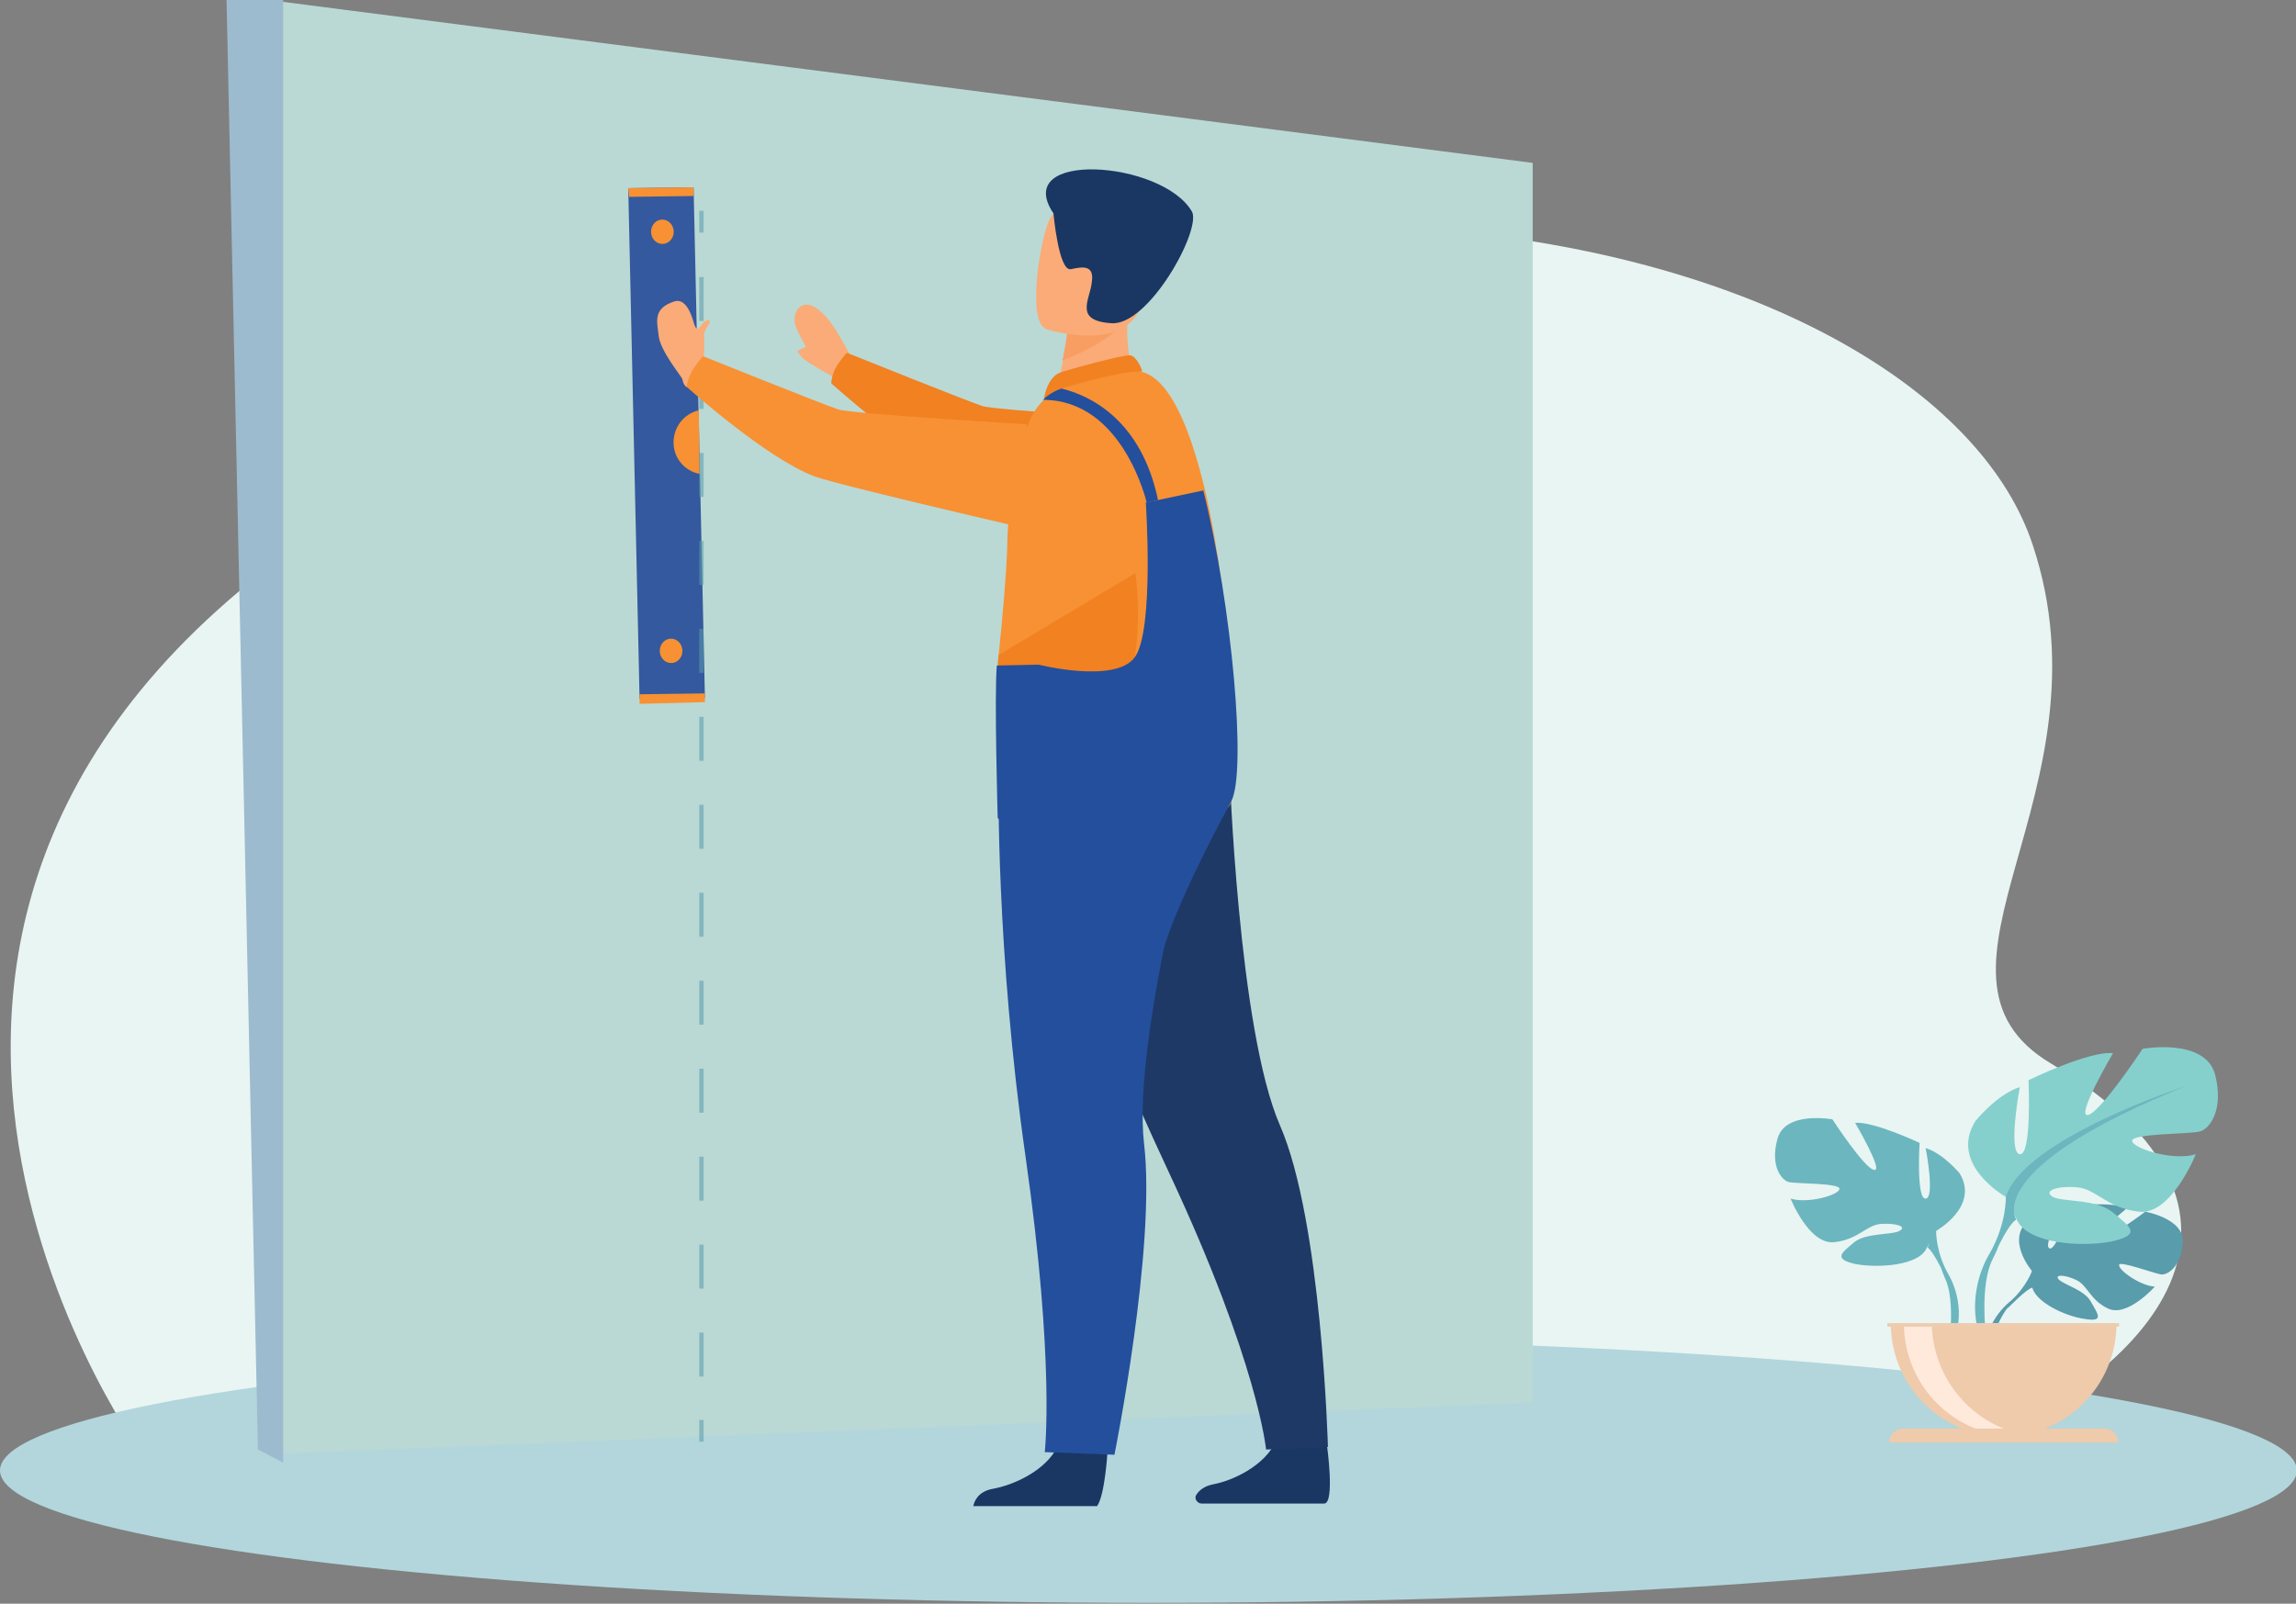 <?xml version="1.0" encoding="utf-8"?>
<!-- Generator: Adobe Illustrator 21.0.0, SVG Export Plug-In . SVG Version: 6.00 Build 0)  -->
<svg version="1.1" id="Warstwa_1" xmlns="http://www.w3.org/2000/svg" xmlns:xlink="http://www.w3.org/1999/xlink" x="0px" y="0px"
	 viewBox="0 0 263.5 184.1" style="enable-background:new 0 0 263.5 184.1;" xml:space="preserve">
<rect x="0" y="0" width="263.5" height="184.1" fill="#808080" stroke="none"/>
<style type="text/css">
	.st0{fill:#B2D6DC;}
	.st1{clip-path:url(#SVGID_4_);}
	.st2{fill:#FBEADA;}
	.st3{fill:#34599E;}
	.st4{fill:#CFDEEF;}
	.st5{fill:#254790;}
	.st6{fill:#EFCAAB;}
	.st7{fill:#F7DCBE;}
	.st8{fill:#FFF5EE;}
	.st9{fill:#FFF5EE;stroke:#FFFFFF;stroke-width:0.25;stroke-miterlimit:10;}
	.st10{opacity:0.21;clip-path:url(#SVGID_4_);fill:#8CA199;}
	.st11{clip-path:url(#SVGID_4_);fill:#2B3A68;}
	.st12{clip-path:url(#SVGID_6_);}
	.st13{fill:#85D0CC;}
	.st14{opacity:0.21;clip-path:url(#SVGID_6_);fill:#8CA199;}
	.st15{clip-path:url(#SVGID_6_);fill:#2B3A68;}
	.st16{fill:#9DBBCF;}
	.st17{fill:#1E3966;}
	.st18{fill:#FAAB77;}
	.st19{fill:#F18121;}
	.st20{fill:#2B3A68;}
	.st21{fill:#F79351;}
	.st22{fill:#F79134;}
	.st23{fill:#2B488B;}
	.st24{fill:#243863;}
	.st25{fill:#F89749;}
	.st26{fill:#A0AED9;}
	.st27{fill:#C3D0EB;}
	.st28{fill:#F7964A;}
	.st29{fill:#FEE1C9;}
	.st30{fill:#8096CC;}
	.st31{fill:#BAD9D4;}
	.st32{fill:#599CAC;}
	.st33{fill:#6CB6BF;}
	.st34{fill:#FEE9DB;}
	.st35{fill:#EECCAF;}
	.st36{opacity:0.56;}
	.st37{fill:none;stroke:#599CAC;stroke-width:0.5;stroke-miterlimit:10;}
	.st38{fill:none;stroke:#599CAC;stroke-width:0.5;stroke-miterlimit:10;stroke-dasharray:5.049,5.049;}
	.st39{fill:#1A3763;}
	.st40{fill:#234F9D;}
	.st41{fill:#F89E63;}
	.st42{clip-path:url(#SVGID_12_);}
	.st43{opacity:0.58;}
	.st44{clip-path:url(#SVGID_16_);}
	.st45{fill:#EAF3FB;}
	.st46{clip-path:url(#SVGID_18_);}
	.st47{clip-path:url(#SVGID_22_);}
	.st48{opacity:0.53;fill:#E8F5F3;}
	.st49{fill:#EB7C2A;}
	.st50{fill:#F8C29C;}
	.st51{fill:none;stroke:#599CAC;stroke-width:0.5;stroke-miterlimit:10;stroke-dasharray:5.04,5.04;}
	.st52{fill:#FAB17C;}
	.st53{fill:#E3BB9D;}
	.st54{fill:#C5906D;}
	.st55{fill:#9DBACE;}
	.st56{fill:#23478E;}
	.st57{fill:none;stroke:#599CAC;stroke-width:0.5;stroke-miterlimit:10;stroke-dasharray:5.001,5.001;}
	.st58{clip-path:url(#SVGID_28_);}
	.st59{fill:#F9E9D8;}
	.st60{fill:#CEDEED;}
	.st61{fill:#EEC9AA;}
	.st62{fill:#F5DCBE;}
	.st63{clip-path:url(#SVGID_28_);fill:#2B3A68;}
	.st64{opacity:0.56;fill:none;stroke:#599CAC;stroke-width:0.5;stroke-miterlimit:10;}
	.st65{fill:#7BA6D8;}
	.st66{clip-path:url(#SVGID_32_);fill:#E8F5F3;}
	.st67{clip-path:url(#SVGID_32_);fill:#B3D7DD;}
	.st68{fill:#B9D8D5;}
	.st69{fill:#9EBBCF;}
	.st70{clip-path:url(#SVGID_34_);fill:#5B9DAD;}
	.st71{clip-path:url(#SVGID_34_);fill:#6CB6BF;}
	.st72{clip-path:url(#SVGID_34_);fill:#86D0CC;}
	.st73{clip-path:url(#SVGID_34_);fill:#EFCBAC;}
	.st74{clip-path:url(#SVGID_34_);fill:#FEE9DC;}
	.st75{fill:#EFCDB0;}
	.st76{fill:#F7E8D7;}
	.st77{clip-path:url(#SVGID_36_);fill:#32599E;}
	.st78{clip-path:url(#SVGID_36_);fill:#22478E;}
	.st79{clip-path:url(#SVGID_36_);fill:#EFCBAA;}
	.st80{clip-path:url(#SVGID_36_);fill:#FFF4EE;}
	.st81{clip-path:url(#SVGID_36_);fill:#FFFFFF;}
	.st82{clip-path:url(#SVGID_38_);fill:#F79135;}
	.st83{clip-path:url(#SVGID_40_);fill:#A0BABE;}
	.st84{clip-path:url(#SVGID_40_);fill:#497EA7;}
	.st85{clip-path:url(#SVGID_40_);fill:#41749E;}
	.st86{clip-path:url(#SVGID_42_);fill:#A0BABE;}
	.st87{clip-path:url(#SVGID_42_);fill:#9EAFAC;}
	.st88{fill:#85B4BC;}
	.st89{fill:#A0BABE;}
	.st90{clip-path:url(#SVGID_44_);fill:#A0BABE;}
	.st91{clip-path:url(#SVGID_44_);fill:#497EA7;}
	.st92{fill:#497EA7;}
	.st93{clip-path:url(#SVGID_46_);fill:#497EA7;}
	.st94{clip-path:url(#SVGID_46_);fill:#41749E;}
	.st95{fill:#41749E;}
	.st96{clip-path:url(#SVGID_48_);fill:#7BA7D8;}
	.st97{clip-path:url(#SVGID_48_);fill:#26478E;}
	.st98{clip-path:url(#SVGID_48_);fill:#E9F3FB;}
	.st99{clip-path:url(#SVGID_48_);fill:#F9AA77;}
	.st100{clip-path:url(#SVGID_48_);fill:#F28121;}
	.st101{clip-path:url(#SVGID_48_);fill:#2B3B68;}
	.st102{clip-path:url(#SVGID_48_);fill:#F79351;}
	.st103{clip-path:url(#SVGID_48_);fill:#203866;}
	.st104{clip-path:url(#SVGID_48_);fill:#F79135;}
	.st105{clip-path:url(#SVGID_50_);fill:#A0BABE;}
	.st106{clip-path:url(#SVGID_50_);fill:#9EAFAC;}
	.st107{clip-path:url(#SVGID_52_);fill:#E8F5F3;}
	.st108{clip-path:url(#SVGID_52_);fill:#7BA7D8;}
	.st109{clip-path:url(#SVGID_52_);fill:#26478E;}
	.st110{clip-path:url(#SVGID_52_);fill:#FFFFFF;}
	.st111{clip-path:url(#SVGID_52_);fill:#F7964A;}
	.st112{fill:#E3BB9C;}
	.st113{clip-path:url(#SVGID_54_);fill:#C4906C;}
	.st114{fill:#46BFB1;}
	.st115{fill:#3CA29F;}
	.st116{clip-path:url(#SVGID_56_);fill:#233862;}
	.st117{clip-path:url(#SVGID_56_);fill:#2C488A;}
	.st118{clip-path:url(#SVGID_56_);fill:#F79648;}
	.st119{fill:#233862;}
	.st120{fill:#F28121;}
	.st121{fill:#FEE0C8;}
	.st122{clip-path:url(#SVGID_58_);fill:#E57C25;}
	.st123{clip-path:url(#SVGID_58_);fill:#005C99;}
	.st124{clip-path:url(#SVGID_60_);fill:#F7964A;}
	.st125{clip-path:url(#SVGID_60_);fill:#32599E;}
	.st126{clip-path:url(#SVGID_60_);fill:#22478E;}
	.st127{fill:#32599E;}
	.st128{clip-path:url(#SVGID_62_);fill:#F7964A;}
	.st129{clip-path:url(#SVGID_62_);fill:#B07E5D;}
	.st130{fill:#F79135;}
	.st131{clip-path:url(#SVGID_64_);fill:#F79135;}
	.st132{clip-path:url(#SVGID_66_);fill:#E8F5F3;}
	.st133{clip-path:url(#SVGID_66_);fill:#B3D7DD;}
	.st134{clip-path:url(#SVGID_68_);fill:#5B9DAD;}
	.st135{clip-path:url(#SVGID_68_);fill:#6CB6BF;}
	.st136{clip-path:url(#SVGID_68_);fill:#86D0CC;}
	.st137{clip-path:url(#SVGID_68_);fill:#EFCBAC;}
	.st138{clip-path:url(#SVGID_68_);fill:#FEE9DC;}
	.st139{clip-path:url(#SVGID_70_);fill:#32599E;}
	.st140{clip-path:url(#SVGID_70_);fill:#22478E;}
	.st141{clip-path:url(#SVGID_70_);fill:#EFCBAA;}
	.st142{clip-path:url(#SVGID_70_);fill:#FFF4EE;}
	.st143{clip-path:url(#SVGID_70_);fill:#FFFFFF;}
	.st144{clip-path:url(#SVGID_72_);fill:#F7E8D7;}
	.st145{clip-path:url(#SVGID_72_);fill:#32599E;}
	.st146{clip-path:url(#SVGID_72_);fill:#CDDDEC;}
	.st147{clip-path:url(#SVGID_72_);fill:#22478E;}
	.st148{clip-path:url(#SVGID_72_);fill:#EFCBAA;}
	.st149{clip-path:url(#SVGID_72_);fill:#FFF4EE;}
	.st150{clip-path:url(#SVGID_72_);fill:#FFFFFF;}
	.st151{clip-path:url(#SVGID_72_);fill:#2B3B68;}
	.st152{clip-path:url(#SVGID_74_);fill:#9EB9CE;}
	.st153{clip-path:url(#SVGID_74_);fill:#22478E;}
	.st154{clip-path:url(#SVGID_74_);fill:#F9AA77;}
	.st155{clip-path:url(#SVGID_74_);fill:#F28121;}
	.st156{clip-path:url(#SVGID_74_);fill:#193763;}
	.st157{clip-path:url(#SVGID_74_);fill:#203866;}
	.st158{clip-path:url(#SVGID_74_);fill:#224E9C;}
	.st159{clip-path:url(#SVGID_74_);fill:#F79135;}
	.st160{clip-path:url(#SVGID_74_);fill:#F89F64;}
	.st161{clip-path:url(#SVGID_76_);fill:#A0BABE;}
	.st162{clip-path:url(#SVGID_76_);fill:#497EA7;}
	.st163{clip-path:url(#SVGID_76_);fill:#41749E;}
	.st164{clip-path:url(#SVGID_78_);fill:#A0BABE;}
	.st165{clip-path:url(#SVGID_78_);fill:#497EA7;}
	.st166{clip-path:url(#SVGID_78_);fill:#85B4BC;}
	.st167{clip-path:url(#SVGID_80_);fill:#497EA7;}
	.st168{clip-path:url(#SVGID_80_);fill:#41749E;}
	.st169{fill:#79AABB;}
	.st170{clip-path:url(#SVGID_82_);fill:#A0BABE;}
	.st171{clip-path:url(#SVGID_82_);fill:#9EAFAC;}
	.st172{clip-path:url(#SVGID_82_);fill:#A1C0CA;}
	.st173{fill:#A1C0CA;}
	.st174{fill:#7BA8B4;}
	.st175{clip-path:url(#SVGID_84_);fill:#A0BABE;}
	.st176{clip-path:url(#SVGID_84_);fill:#9EAFAC;}
	.st177{fill:#7AA4AC;}
	.st178{clip-path:url(#SVGID_86_);fill:#E8F5F3;}
	.st179{clip-path:url(#SVGID_86_);fill:#B3D7DD;}
	.st180{clip-path:url(#SVGID_88_);fill:#5B9DAD;}
	.st181{clip-path:url(#SVGID_88_);fill:#6CB6BF;}
	.st182{clip-path:url(#SVGID_88_);fill:#86D0CC;}
	.st183{clip-path:url(#SVGID_88_);fill:#EFCBAC;}
	.st184{clip-path:url(#SVGID_88_);fill:#FEE9DC;}
	.st185{clip-path:url(#SVGID_90_);fill:#32599E;}
	.st186{clip-path:url(#SVGID_90_);fill:#22478E;}
	.st187{clip-path:url(#SVGID_90_);fill:#F7DDBF;}
	.st188{clip-path:url(#SVGID_90_);fill:#EFCBAA;}
	.st189{clip-path:url(#SVGID_90_);fill:#FFF4EE;}
	.st190{clip-path:url(#SVGID_90_);fill:#FFFFFF;}
	.st191{clip-path:url(#SVGID_92_);fill:#A0BABE;}
	.st192{clip-path:url(#SVGID_92_);fill:#A2B5B3;}
	.st193{clip-path:url(#SVGID_92_);fill:#9EAFAC;}
	.st194{fill:#81B4BF;}
	.st195{clip-path:url(#SVGID_94_);fill:#A0BABE;}
	.st196{clip-path:url(#SVGID_94_);fill:#497EA7;}
	.st197{clip-path:url(#SVGID_94_);fill:#41749E;}
	.st198{clip-path:url(#SVGID_94_);fill:#A2B5B3;}
	.st199{clip-path:url(#SVGID_94_);fill:#A2BEC6;}
	.st200{clip-path:url(#SVGID_94_);fill:#A1C0CA;}
	.st201{clip-path:url(#SVGID_96_);fill:#B9D8D5;}
	.st202{clip-path:url(#SVGID_96_);fill:#3F499B;}
	.st203{clip-path:url(#SVGID_96_);fill:#9B98C8;}
	.st204{clip-path:url(#SVGID_96_);fill:#FFFFFF;}
	.st205{clip-path:url(#SVGID_96_);fill:#37354A;}
	.st206{clip-path:url(#SVGID_96_);fill:#4F66AF;}
	.st207{clip-path:url(#SVGID_98_);fill:#E8F5F3;}
	.st208{clip-path:url(#SVGID_98_);fill:#B3D7DD;}
	.st209{clip-path:url(#SVGID_100_);fill:#5B9DAD;}
	.st210{clip-path:url(#SVGID_100_);fill:#6CB6BF;}
	.st211{clip-path:url(#SVGID_100_);fill:#86D0CC;}
	.st212{clip-path:url(#SVGID_100_);fill:#EFCBAC;}
	.st213{clip-path:url(#SVGID_100_);fill:#FEE9DC;}
	.st214{clip-path:url(#SVGID_102_);fill:#32599E;}
	.st215{clip-path:url(#SVGID_102_);fill:#22478E;}
	.st216{clip-path:url(#SVGID_102_);fill:#F7DDBF;}
	.st217{clip-path:url(#SVGID_102_);fill:#EFCBAA;}
	.st218{clip-path:url(#SVGID_102_);fill:#FFF4EE;}
	.st219{clip-path:url(#SVGID_102_);fill:none;stroke:#FFFFFF;stroke-miterlimit:10;}
	.st220{clip-path:url(#SVGID_104_);fill:#B9D8D5;}
	.st221{clip-path:url(#SVGID_104_);fill:#E57C25;}
	.st222{clip-path:url(#SVGID_104_);fill:#005C99;}
	.st223{fill:#D8EFF2;}
</style>
<g>
	<g>
		<g>
			<defs>
				<path id="SVGID_9_" d="M225.3,166.5c21.4-8.8,38.5-27.4,10.1-44.4c-17.3-10.3,7.3-31.1-2.1-59.5c-11.2-34.2-95.5-58.5-186.8-7.7
					C-32.6,99,16,166.5,16,166.5H225.3z"/>
			</defs>
			<use xlink:href="#SVGID_9_"  style="overflow:visible;fill:#E8F5F3;"/>
			<clipPath id="SVGID_2_">
				<use xlink:href="#SVGID_9_"  style="overflow:visible;"/>
			</clipPath>
		</g>
	</g>
	<ellipse class="st0" cx="131.8" cy="168.8" rx="131.8" ry="15.2"/>
	<g>
		<polygon class="st31" points="175.9,161 31.6,166.9 31.6,0.1 175.9,18.7 		"/>
		<polygon class="st16" points="29.6,166.4 32.5,167.9 32.5,0 26,0 		"/>
	</g>
	<path class="st32" d="M134.8,68.9h0.3c0.2,0,0.3-0.2,0.4-0.3l0.1-4c0-0.2-0.2-0.4-0.4-0.4h-0.5c-0.2,0-0.4,0.2-0.4,0.4l0.1,4
		C134.5,68.8,134.6,68.9,134.8,68.9z"/>
	<g>
		<g>
			<path class="st32" d="M233.2,145.9c0,0-3.2-3.7-0.2-6c0,0,2.2-1.3,3.9-1.2c0,0-2.5,4.2-1.7,4.6c0.8,0.4,2.4-4.9,2.4-4.9
				s4.9-0.5,6.5,0.3c0,0-4.2,3.4-3.3,3.6c0.9,0.2,5.4-3.2,5.4-3.2s4.6,0.8,4.3,3.6c-0.2,2.8-1.8,3.7-2.5,3.6
				c-0.7-0.1-4.8-1.6-4.8-1.1c-0.1,0.6,2.4,2.4,4.1,2.5c0,0-3.2,3.6-5.4,2.5c-2.1-1-2.3-2.7-3.7-3.3c-1.3-0.6-2.5-0.6-1.9,0
				c0.6,0.6,3,1.2,3.7,2.6c0.8,1.4,1.5,2.3-0.8,1.9c-2.2-0.3-5.8-2-6-3.8C233.2,145.9,233.2,145.9,233.2,145.9z"/>
			<g>
				<path class="st32" d="M248.4,142.8c0,0-12.4-0.5-15.2,3.1c0,0-0.6,1.8-2.5,3.5l-0.3,0.8c0,0,2.2-2.3,2.9-2.4
					C233.4,147.7,232.2,143.3,248.4,142.8z"/>
				<path class="st32" d="M230.7,149.4c0,0-2.7,2-2.9,5.5l0.5,0c0,0,0.9-3.6,2.4-5.1C232.3,148.4,230.7,149.4,230.7,149.4z"/>
			</g>
		</g>
		<g>
			<path class="st33" d="M222.2,141.3c0,0,5-2.8,2.7-6.6c0,0-1.9-2.3-3.9-2.9c0,0,1.1,5.7,0,5.8c-1.1,0.1-0.7-6.4-0.7-6.4
				s-5.3-2.5-7.4-2.3c0,0,3.3,5.6,2.2,5.4c-1.1-0.1-4.8-5.8-4.8-5.8s-5.4-1-6.3,2.2c-0.9,3.2,0.5,4.8,1.3,5c0.8,0.2,6,0.1,5.8,0.8
				c-0.1,0.7-3.6,1.7-5.6,1.1c0,0,2.1,5.3,5,5c2.8-0.3,3.7-2,5.4-2.1c1.7-0.1,3,0.3,2.1,0.8c-0.9,0.5-3.8,0.2-5.2,1.3
				c-1.4,1.2-2.5,1.9,0.1,2.5c2.6,0.5,7.3,0.2,8.2-1.8C222.2,141.3,222.2,141.3,222.2,141.3z"/>
			<g>
				<path class="st33" d="M206.5,131.6c0,0,14.1,4.6,15.7,9.6c0,0-0.1,2.3,1.3,4.9v1c0,0-1.5-3.4-2.3-3.9
					C221.2,143.3,224.4,138.8,206.5,131.6z"/>
				<path class="st33" d="M223.5,146.1c0,0,2.2,3.3,0.9,7.3l-0.6-0.1c0,0,0.5-4.4-0.6-6.6C222.2,144.4,223.5,146.1,223.5,146.1z"/>
			</g>
		</g>
		<g>
			<path class="st13" d="M230.2,137.4c0,0-6.6-3.7-3.5-8.7c0,0,2.5-3.1,5.1-3.9c0,0-1.4,7.5,0,7.7c1.4,0.2,1-8.5,1-8.5
				s7-3.4,9.7-3.1c0,0-4.3,7.3-2.9,7.1c1.4-0.2,6.3-7.6,6.3-7.6s7.1-1.3,8.3,2.9c1.1,4.2-0.7,6.4-1.8,6.6c-1.1,0.3-7.9,0.2-7.7,1.1
				c0.2,0.9,4.8,2.3,7.3,1.5c0,0-2.8,7-6.5,6.6c-3.7-0.4-4.9-2.6-7.1-2.8c-2.3-0.2-4,0.4-2.8,1.1c1.1,0.6,5,0.2,6.9,1.8
				c1.9,1.6,3.4,2.5-0.1,3.3c-3.4,0.7-9.6,0.3-10.9-2.4C230.2,137.4,230.2,137.4,230.2,137.4z"/>
			<g>
				<path class="st33" d="M250.8,124.7c0,0-18.5,6-20.6,12.7c0,0,0.1,3-1.8,6.4v1.3c0,0,1.9-4.5,3-5.1
					C231.4,140,227.3,134.2,250.8,124.7z"/>
				<path class="st33" d="M228.4,143.8c0,0-2.9,4.3-1.2,9.6l0.7-0.2c0,0-0.7-5.8,0.8-8.7C230.2,141.6,228.4,143.8,228.4,143.8z"/>
			</g>
		</g>
		<path class="st6" d="M229.9,164.9c7.2,0,13-5.8,13-13H217C217,159.1,222.8,164.9,229.9,164.9z"/>
		<path class="st34" d="M233.1,164.8c-0.5,0.1-1.1,0.1-1.6,0.1c-7.2,0-13-5.8-13-13h3.2C221.8,158.5,226.7,164,233.1,164.8z"/>
		<path class="st6" d="M243.1,165.6h-26.3l0,0c0-0.9,0.7-1.6,1.6-1.6h23.1C242.4,164,243.1,164.7,243.1,165.6L243.1,165.6z"/>
		<rect x="216.6" y="151.9" class="st35" width="26.6" height="0.4"/>
	</g>
	<g>
		<polygon class="st3" points="80.9,80.1 73.4,80.2 72.1,21.6 79.6,21.5 		"/>
		<polygon class="st22" points="72.2,22.6 72.1,21.6 79.6,21.5 79.6,22.5 		"/>
		<polygon class="st22" points="73.4,80.8 73.4,79.7 80.9,79.6 80.9,80.6 		"/>
		
			<ellipse transform="matrix(1 -2.131330e-02 2.131330e-02 1 -0.549 1.625)" class="st22" cx="76" cy="26.6" rx="1.3" ry="1.4"/>
		
			<ellipse transform="matrix(1 -2.131330e-02 2.131330e-02 1 -1.574 1.658)" class="st22" cx="77" cy="74.7" rx="1.3" ry="1.4"/>
		<path class="st22" d="M80.3,54.4c-1.7-0.3-3-1.8-3-3.6c0-1.8,1.2-3.3,2.9-3.7L80.3,54.4z"/>
	</g>
	<g class="st36">
		<g>
			<line class="st37" x1="80.5" y1="24.2" x2="80.5" y2="26.7"/>
			<line class="st38" x1="80.5" y1="31.8" x2="80.5" y2="160.5"/>
			<line class="st37" x1="80.5" y1="163" x2="80.5" y2="165.5"/>
		</g>
	</g>
	<g>
		<path class="st18" d="M95,36.6c1.2,1.4,2.8,4.7,3,4.9c1.8,1.9-1.8,2.1-1.8,2.1s-3.6-2-4.1-2.5c-0.2-0.2-0.4-0.5-0.6-0.8l1-0.5
			c0,0-1.2-2-1.3-2.8C91,35.5,92.4,33.5,95,36.6z"/>
		<path class="st19" d="M96.1,41.9c0.9-1.3,1.1-1.4,1.1-1.4s14.2,5.7,15.5,6.1c1.4,0.5,21.6,1.7,21.6,1.7l0,10.4
			c0,0-20.9-3.2-24.3-4.4C104.4,52.2,95.4,44,95.4,44S95.4,43,96.1,41.9z"/>
		<path class="st39" d="M127.1,166.7c0,0-0.3,5-1.2,6.2h-14.2c0.1-0.5,0.5-1.7,2.3-2c2.2-0.4,6-2,7.4-4.9
			C122.7,162.7,127.1,166.7,127.1,166.7z"/>
		<path class="st39" d="M152.3,166c0,0,0.9,6.5-0.3,6.6c-0.2,0-5.4,0-7.5,0c-2.6,0-6.6,0-6.6,0c-0.5,0-0.9-0.6-0.6-1
			c0.3-0.5,0.9-1,1.9-1.2c2.2-0.4,6-2.1,7.3-5.1C147.9,162.1,152.3,166,152.3,166z"/>
		<path class="st17" d="M120.4,100.4c0,0,3.6,12.5,13.8,34.3s11.1,31.7,11.1,31.7l7.1-0.3c0,0-0.7-25.9-5.5-36.9
			c-4.8-11-5.8-41-5.8-41L120.4,100.4z"/>
		<path class="st40" d="M114.6,89.6c0,0-0.3,19.4,3.1,43.2c3.4,23.8,2.2,33.9,2.2,33.9l8,0.3c0,0,4.8-23.8,3.4-35.7
			c-1.4-11.9,6.6-40.9,6.6-40.9L114.6,89.6z"/>
		<path class="st18" d="M130.5,44.2l-3.8,2.8l-5.5-1.2c0.1-0.5,0.4-2.6,0.8-4.4c0-0.1,0-0.2,0.1-0.3c0.3-1.6,0.5-3,0.5-3l5.1-2.6
			l1.9-1c0,0-0.1,1.8-0.2,2C129.1,41.1,130.5,44.2,130.5,44.2z"/>
		<path class="st19" d="M121.6,42.8c0.1-0.1,7.5-2.2,8.2-2c0.8,0.3,1.3,1.8,1.3,1.8l-11.3,3.2C119.8,45.9,120.1,43.4,121.6,42.8z"/>
		<path class="st22" d="M141.3,92c-1.2,5.7-27.2-12.1-26.8-15.6c0-0.4,0.1-0.8,0.1-1.1c0.5-4.8,0.9-9.5,1-12.6
			c0-2.7,0.4-5.4,0.9-7.9c0.4-2.3,1-4.4,1.5-6c0.3-1.1,1-2.1,1.8-2.9c0.6-0.6,1.3-1,2.1-1.3c0.2-0.1,0.4-0.2,0.6-0.2
			c3.1-0.9,7.4-2,8.6-1.7c3.2,0.9,5.5,6.5,7.2,13.6C141.4,69.6,142.1,88.3,141.3,92z"/>
		<path class="st41" d="M129,36.7c-1.1,2.2-5.3,4-7.1,4.7c0-0.1,0-0.2,0.1-0.3c0.3-1.6,0.5-3,0.5-3l5.1-2.6
			C128.8,35.5,129.5,35.8,129,36.7z"/>
		<path class="st18" d="M120.1,37.8c0,0,9.2,2.9,10.9-2.9c1.7-5.8,4-9.3-1.8-11.4c-5.8-2.1-7.6-0.2-8.7,1.6
			C119.5,26.9,117.7,36.9,120.1,37.8z"/>
		<path class="st39" d="M120.9,24.5c0,0,0.6,6.7,2,6.4c1.4-0.3,2.7-0.5,2.4,1.5c-0.2,2-2.1,4.4,2.2,4.7c4.3,0.4,10.4-10.7,9.3-12.8
			C133.4,18.4,116,17.2,120.9,24.5z"/>
		<path class="st19" d="M115.3,89.6c2.6,0.9,0-2.6,0-3.3c0.2-3.2-1.1-7.2-0.7-11.1l15.7-9.4C130.3,65.9,134,89.4,115.3,89.6z"/>
		<path class="st40" d="M141.3,92c-6.7,12.4-7.8,17.1-7.8,17.1c-5.8-0.7-15.8-12.1-19-15.2c0,0-0.4-14.1-0.1-17.5l4.8-0.1
			c0,0,8.7,2.2,11-0.8c2.3-3,1.3-17.8,1.3-17.8l6.6-1.4C141.4,69.6,143.1,88.6,141.3,92z"/>
		<path class="st18" d="M80.7,43.2c0,0,0.2-3.8,0.1-4.5c-0.1-0.6,0.5-1.4,0.6-1.6c0.3-0.6-0.6-0.3-0.8,0.1c-0.3,0.4-0.6,0.9-0.9,0.1
			c-0.1-0.2-0.7-3.2-2.3-2.7c-2.5,0.8-2,2.3-1.8,4c0.2,1.7,2.6,4.6,2.7,4.9C78.8,45.9,80.7,43.2,80.7,43.2z"/>
		<path class="st40" d="M132.9,57.4l-1.3,0.3c0,0-2.7-11.8-11.9-11.8c0.6-0.6,1.3-1,2.1-1.3C125.2,45.4,131,48.3,132.9,57.4z"/>
		<path class="st22" d="M79.6,42.3c0.9-1.3,1.1-1.4,1.1-1.4s14.2,5.7,15.5,6.1c1.4,0.5,21.6,1.7,21.6,1.7l6.1,13.4
			c0,0-27-6.2-30.4-7.4c-5.6-2.1-14.7-10.3-14.7-10.3S78.9,43.4,79.6,42.3z"/>
	</g>
</g>
</svg>

